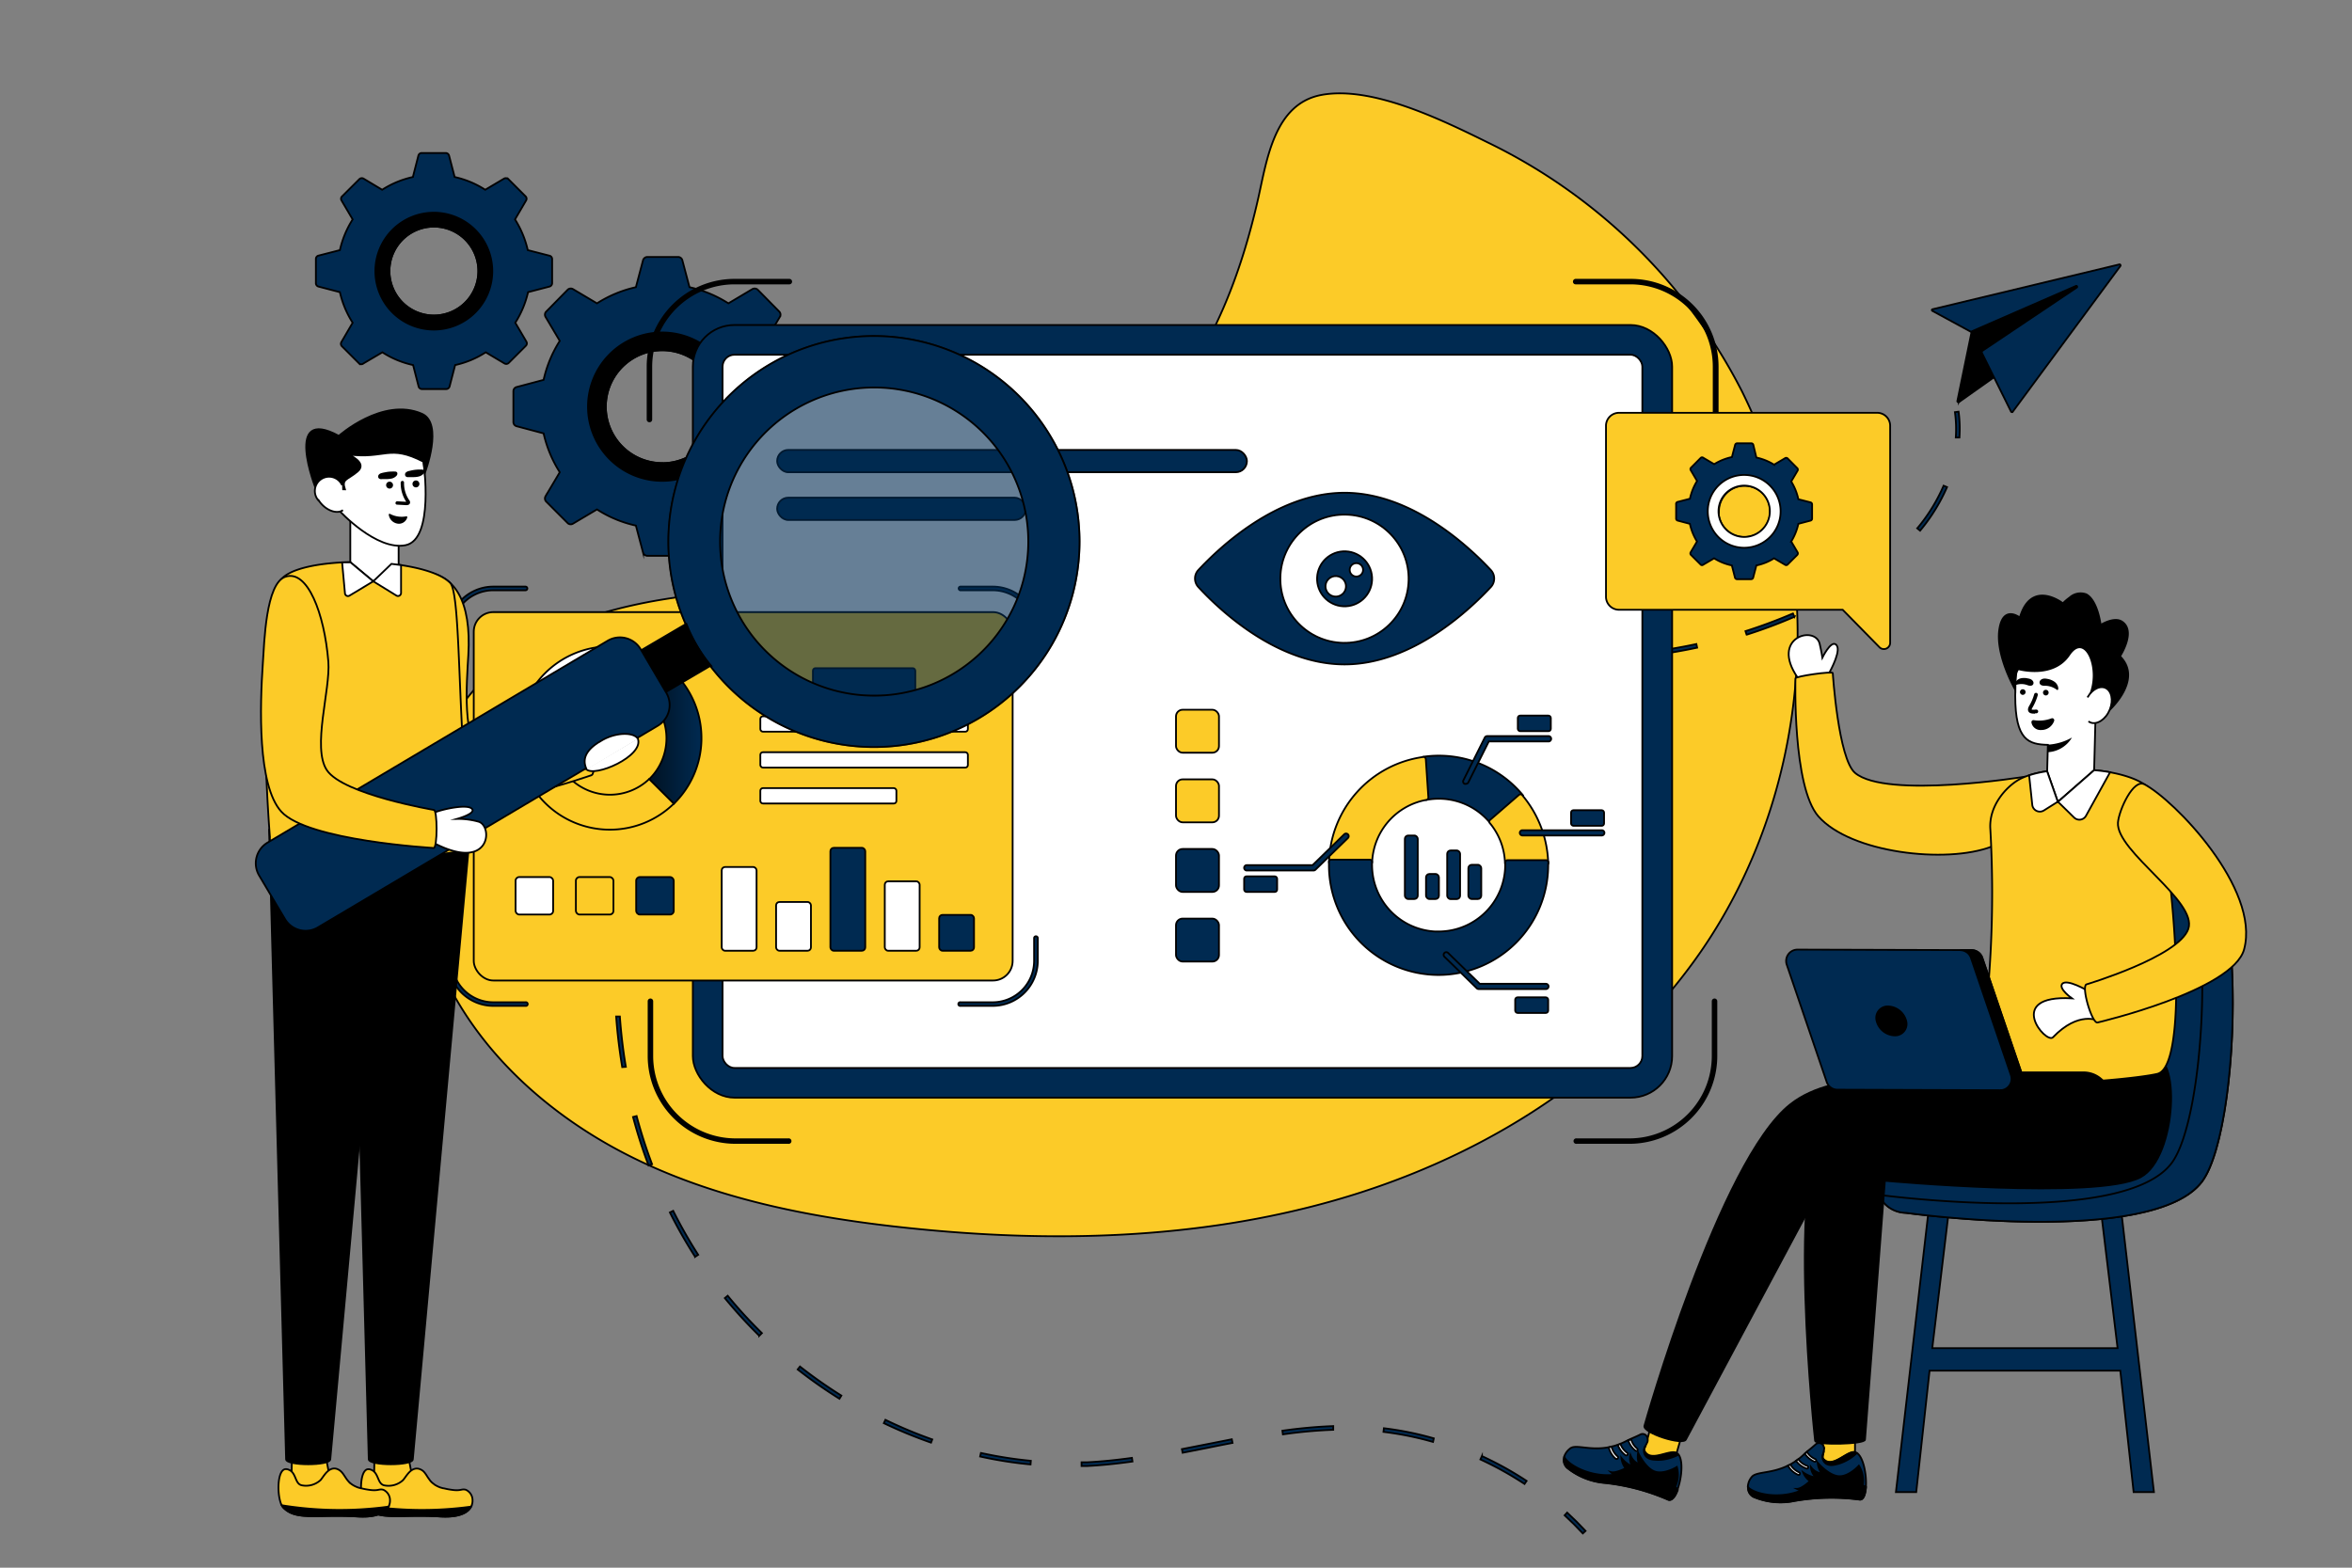 <svg xmlns="http://www.w3.org/2000/svg" xmlns:xlink="http://www.w3.org/1999/xlink" id="Layer_1" data-name="Layer 1" viewBox="0 0 330 220"><rect x="0" y="0" width="330" height="220" fill="#808080" stroke="none"/><title>Pay Per Click Services</title><desc>Over 40 years of experience in the advertising industry. A sovereign, Chennai-based media advertising firm, welcomes you to the captivating world of advertising, branding, and innovative designs across both traditional and digital landscapes. Since January 1982, we have been delivering creative campaigns, organizing various branding events, and leveraging our dedicated teams to achieve success."</desc><defs><style>.cls-1,.cls-10,.cls-11,.cls-12,.cls-13,.cls-14,.cls-15,.cls-16,.cls-17,.cls-18,.cls-19,.cls-2,.cls-20,.cls-21,.cls-22,.cls-23,.cls-24,.cls-25,.cls-26,.cls-27,.cls-28,.cls-29,.cls-3,.cls-30,.cls-31,.cls-32,.cls-33,.cls-34,.cls-35,.cls-36,.cls-37,.cls-38,.cls-39,.cls-4,.cls-40,.cls-41,.cls-42,.cls-43,.cls-44,.cls-45,.cls-46,.cls-47,.cls-48,.cls-49,.cls-5,.cls-50,.cls-51,.cls-52,.cls-53,.cls-54,.cls-55,.cls-56,.cls-57,.cls-58,.cls-59,.cls-6,.cls-60,.cls-61,.cls-62,.cls-63,.cls-64,.cls-65,.cls-66,.cls-67,.cls-7,.cls-8,.cls-9{stroke:#000;stroke-miterlimit:10;stroke-width:0.25px;}.cls-1{fill:url(#linear-gradient);}.cls-2{fill:#002a51;}.cls-3{fill:url(#linear-gradient-2);}.cls-4{fill:url(#linear-gradient-3);}.cls-5{fill:url(#linear-gradient-4);}.cls-6{fill:url(#linear-gradient-5);}.cls-7{fill:url(#linear-gradient-6);}.cls-9{fill:url(#linear-gradient-7);}.cls-10{fill:#fff;}.cls-11{fill:url(#linear-gradient-8);}.cls-12{fill:url(#linear-gradient-9);}.cls-13{fill:url(#linear-gradient-10);}.cls-14{fill:url(#linear-gradient-11);}.cls-15{fill:url(#linear-gradient-12);}.cls-16{fill:url(#linear-gradient-13);}.cls-17{fill:url(#linear-gradient-14);}.cls-18{fill:url(#linear-gradient-15);}.cls-19{fill:url(#linear-gradient-16);}.cls-20{fill:url(#linear-gradient-17);}.cls-21{fill:url(#linear-gradient-18);}.cls-22{fill:url(#linear-gradient-19);}.cls-23{fill:url(#linear-gradient-20);}.cls-24{fill:url(#linear-gradient-21);}.cls-25{fill:url(#linear-gradient-22);}.cls-26{fill:url(#linear-gradient-23);}.cls-27{fill:url(#linear-gradient-24);}.cls-28{fill:url(#linear-gradient-25);}.cls-29{fill:url(#linear-gradient-26);}.cls-30{fill:url(#linear-gradient-27);}.cls-31{fill:url(#linear-gradient-28);}.cls-32{fill:url(#linear-gradient-29);}.cls-33{fill:url(#linear-gradient-30);}.cls-34{fill:url(#linear-gradient-31);}.cls-35{fill:url(#linear-gradient-32);}.cls-36{fill:url(#linear-gradient-33);}.cls-37{fill:#fccb28;}.cls-38{fill:url(#linear-gradient-34);}.cls-39{fill:url(#linear-gradient-35);}.cls-40{fill:url(#linear-gradient-36);}.cls-41{fill:url(#linear-gradient-37);}.cls-42{fill:url(#linear-gradient-38);}.cls-43{fill:url(#linear-gradient-39);}.cls-44{fill:url(#linear-gradient-40);}.cls-45{fill:url(#linear-gradient-41);}.cls-46{fill:url(#linear-gradient-42);}.cls-47{fill:url(#linear-gradient-43);}.cls-48{fill:url(#linear-gradient-44);}.cls-49{fill:url(#linear-gradient-45);}.cls-50{fill:url(#linear-gradient-46);}.cls-51{fill:url(#linear-gradient-47);}.cls-52{fill:url(#linear-gradient-48);}.cls-53{fill:url(#linear-gradient-49);}.cls-54{opacity:0.6;fill:url(#linear-gradient-50);}.cls-55{fill:url(#linear-gradient-51);}.cls-56{fill:url(#linear-gradient-52);}.cls-57{fill:url(#linear-gradient-53);}.cls-58{fill:url(#linear-gradient-54);}.cls-59{fill:url(#linear-gradient-55);}.cls-60{fill:url(#linear-gradient-56);}.cls-61{fill:url(#linear-gradient-57);}.cls-62{fill:url(#linear-gradient-58);}.cls-63{fill:url(#linear-gradient-59);}.cls-64{fill:url(#linear-gradient-60);}.cls-65{fill:url(#linear-gradient-61);}.cls-66{fill:url(#linear-gradient-62);}.cls-67{fill:url(#linear-gradient-63);}</style><linearGradient id="linear-gradient" x1="58.4" y1="93.27" x2="252.22" y2="93.27" gradientUnits="userSpaceOnUse"><stop offset="0" stop-color="#fccb28"></stop><stop offset="1" stop-color="#fccb28"></stop></linearGradient><linearGradient id="linear-gradient-2" x1="82.51" y1="57.06" x2="103.32" y2="57.06" gradientUnits="userSpaceOnUse"><stop offset="0"></stop><stop offset="1"></stop></linearGradient><linearGradient id="linear-gradient-3" x1="52.68" y1="38.04" x2="69.07" y2="38.04" xlink:href="#linear-gradient-2"></linearGradient><linearGradient id="linear-gradient-4" x1="-4636.36" y1="-851.31" x2="-4630.21" y2="-851.31" gradientTransform="matrix(0.95, -0.32, 0.32, 0.95, 4935.37, -647.53)" xlink:href="#linear-gradient-2"></linearGradient><linearGradient id="linear-gradient-5" x1="-4635.6" y1="-853.18" x2="-4608.5" y2="-853.18" gradientTransform="matrix(0.95, -0.32, 0.32, 0.95, 4935.37, -647.53)" gradientUnits="userSpaceOnUse"><stop offset="0" stop-color="#002a51"></stop><stop offset="1" stop-color="#002a51"></stop></linearGradient><linearGradient id="linear-gradient-6" x1="274.63" y1="48.27" x2="291.43" y2="48.27" xlink:href="#linear-gradient-2"></linearGradient><linearGradient id="linear-gradient-7" x1="165.56" y1="131.49" x2="166.43" y2="52.93" gradientTransform="matrix(1, 0, 0, 1, 0, 0)" xlink:href="#linear-gradient-5"></linearGradient><linearGradient id="linear-gradient-8" x1="104.19" y1="72.24" x2="104.39" y2="168.39" xlink:href="#linear-gradient"></linearGradient><linearGradient id="linear-gradient-9" x1="114.06" y1="95.71" x2="128.42" y2="95.71" gradientTransform="matrix(1, 0, 0, 1, 0, 0)" xlink:href="#linear-gradient-5"></linearGradient><linearGradient id="linear-gradient-10" x1="85.56" y1="101.74" x2="98.42" y2="101.74" gradientUnits="userSpaceOnUse"><stop offset="0"></stop><stop offset="1" stop-color="#002a51"></stop></linearGradient><linearGradient id="linear-gradient-11" x1="72.7" y1="110.12" x2="94.54" y2="110.12" xlink:href="#linear-gradient"></linearGradient><linearGradient id="linear-gradient-12" x1="116.51" y1="126.2" x2="121.41" y2="126.2" gradientTransform="matrix(1, 0, 0, 1, 0, 0)" xlink:href="#linear-gradient-5"></linearGradient><linearGradient id="linear-gradient-13" x1="131.77" y1="130.9" x2="136.67" y2="130.9" gradientTransform="matrix(1, 0, 0, 1, 0, 0)" xlink:href="#linear-gradient-5"></linearGradient><linearGradient id="linear-gradient-14" x1="80.8" y1="125.71" x2="86.07" y2="125.71" xlink:href="#linear-gradient"></linearGradient><linearGradient id="linear-gradient-15" x1="89.26" y1="125.71" x2="94.53" y2="125.71" gradientTransform="matrix(1, 0, 0, 1, 0, 0)" xlink:href="#linear-gradient-5"></linearGradient><linearGradient id="linear-gradient-16" x1="760.96" y1="74.49" x2="800.83" y2="74.49" gradientTransform="matrix(-1, 0, 0, 1, 1026.16, 0)" xlink:href="#linear-gradient"></linearGradient><linearGradient id="linear-gradient-17" x1="1605.29" y1="71.75" x2="1624.39" y2="71.75" gradientTransform="matrix(-1, 0, 0, 1, 1859.56, 0)" xlink:href="#linear-gradient-5"></linearGradient><linearGradient id="linear-gradient-18" x1="167.66" y1="81.22" x2="209.64" y2="81.22" gradientTransform="matrix(1, 0, 0, 1, 0, 0)" xlink:href="#linear-gradient-5"></linearGradient><linearGradient id="linear-gradient-19" x1="184.79" y1="81.22" x2="192.51" y2="81.22" gradientTransform="translate(261.24 -110.92) rotate(87.4)" xlink:href="#linear-gradient-5"></linearGradient><linearGradient id="linear-gradient-20" x1="199.4" y1="110.83" x2="213.7" y2="110.83" gradientTransform="matrix(1, 0, 0, 1, 0, 0)" xlink:href="#linear-gradient-5"></linearGradient><linearGradient id="linear-gradient-21" x1="186.47" y1="113.75" x2="200.41" y2="113.75" xlink:href="#linear-gradient"></linearGradient><linearGradient id="linear-gradient-22" x1="208.98" y1="116.44" x2="217.22" y2="116.44" xlink:href="#linear-gradient"></linearGradient><linearGradient id="linear-gradient-23" x1="186.46" y1="128.72" x2="217.22" y2="128.72" gradientTransform="matrix(1, 0, 0, 1, 0, 0)" xlink:href="#linear-gradient-5"></linearGradient><linearGradient id="linear-gradient-24" x1="197.11" y1="121.71" x2="198.92" y2="121.71" gradientTransform="matrix(1, 0, 0, 1, 0, 0)" xlink:href="#linear-gradient-5"></linearGradient><linearGradient id="linear-gradient-25" x1="200.08" y1="124.41" x2="201.89" y2="124.41" gradientTransform="matrix(1, 0, 0, 1, 0, 0)" xlink:href="#linear-gradient-5"></linearGradient><linearGradient id="linear-gradient-26" x1="203.05" y1="122.75" x2="204.86" y2="122.75" gradientTransform="matrix(1, 0, 0, 1, 0, 0)" xlink:href="#linear-gradient-5"></linearGradient><linearGradient id="linear-gradient-27" x1="206.02" y1="123.76" x2="207.83" y2="123.76" gradientTransform="matrix(1, 0, 0, 1, 0, 0)" xlink:href="#linear-gradient-5"></linearGradient><linearGradient id="linear-gradient-28" x1="165" y1="102.61" x2="171.03" y2="102.61" xlink:href="#linear-gradient"></linearGradient><linearGradient id="linear-gradient-29" x1="165" y1="112.38" x2="171.03" y2="112.38" xlink:href="#linear-gradient"></linearGradient><linearGradient id="linear-gradient-30" x1="165" y1="122.16" x2="171.03" y2="122.16" gradientTransform="matrix(1, 0, 0, 1, 0, 0)" xlink:href="#linear-gradient-5"></linearGradient><linearGradient id="linear-gradient-31" x1="165" y1="131.93" x2="171.03" y2="131.93" gradientTransform="matrix(1, 0, 0, 1, 0, 0)" xlink:href="#linear-gradient-5"></linearGradient><linearGradient id="linear-gradient-32" x1="109.04" y1="64.7" x2="174.95" y2="64.7" gradientTransform="matrix(1, 0, 0, 1, 0, 0)" xlink:href="#linear-gradient-5"></linearGradient><linearGradient id="linear-gradient-33" x1="109.04" y1="71.4" x2="174.95" y2="71.4" gradientTransform="matrix(1, 0, 0, 1, 0, 0)" xlink:href="#linear-gradient-5"></linearGradient><linearGradient id="linear-gradient-34" x1="8042.52" y1="2450.78" x2="8059.08" y2="2450.78" gradientTransform="matrix(-0.96, -0.28, -0.28, 0.96, 8642.59, 81.78)" xlink:href="#linear-gradient-5"></linearGradient><linearGradient id="linear-gradient-35" x1="8036.52" y1="174.67" x2="7991.1" y2="177.56" gradientTransform="matrix(-1, 0, 0, 1, 8268.4, 0)" xlink:href="#linear-gradient-2"></linearGradient><linearGradient id="linear-gradient-36" x1="7984.06" y1="214.4" x2="7985.44" y2="185.21" gradientTransform="matrix(-1, 0, 0, 1, 8268.4, 0)" xlink:href="#linear-gradient-5"></linearGradient><linearGradient id="linear-gradient-37" x1="7955.14" y1="143.8" x2="8005.1" y2="143.8" gradientTransform="matrix(-1, 0, 0, 1, 8268.4, 0)" xlink:href="#linear-gradient-5"></linearGradient><linearGradient id="linear-gradient-38" x1="8006.58" y1="206.68" x2="8023.14" y2="206.68" gradientTransform="matrix(-1, 0, 0, 1, 8268.4, 0)" xlink:href="#linear-gradient-5"></linearGradient><linearGradient id="linear-gradient-39" x1="7988.99" y1="178.15" x2="7990.41" y2="145.45" gradientTransform="matrix(-1, 0, 0, 1, 8268.4, 0)" xlink:href="#linear-gradient-2"></linearGradient><linearGradient id="linear-gradient-40" x1="7825.02" y1="5364.62" x2="7871.95" y2="5380.05" gradientTransform="matrix(-0.38, -0.93, -0.93, 0.38, 8211.69, 5329.41)" xlink:href="#linear-gradient"></linearGradient><linearGradient id="linear-gradient-41" x1="8064.18" y1="318.86" x2="8065.81" y2="351.89" gradientTransform="matrix(-1, -0.03, -0.03, 1, 8361.62, 18.09)" xlink:href="#linear-gradient"></linearGradient><linearGradient id="linear-gradient-42" x1="8432.44" y1="1278.06" x2="8429.52" y2="1303.6" gradientTransform="matrix(-0.99, -0.15, -0.15, 0.99, 8832.91, 140.09)" xlink:href="#linear-gradient"></linearGradient><linearGradient id="linear-gradient-43" x1="7969.8" y1="91.41" x2="7987.95" y2="91.41" gradientTransform="matrix(-1, 0, 0, 1, 8268.4, 0)" xlink:href="#linear-gradient-2"></linearGradient><linearGradient id="linear-gradient-44" x1="8431.08" y1="1228.97" x2="8433.57" y2="1228.97" gradientTransform="matrix(-0.99, -0.15, -0.15, 0.99, 8808.96, 122.49)" xlink:href="#linear-gradient-2"></linearGradient><linearGradient id="linear-gradient-45" x1="-7482.24" y1="1663.69" x2="-7479.95" y2="1663.69" gradientTransform="matrix(0.98, 0.2, -0.2, 0.98, 7946.93, -30.3)" xlink:href="#linear-gradient-2"></linearGradient><linearGradient id="linear-gradient-46" x1="8068.76" y1="286.16" x2="8071.71" y2="286.16" gradientTransform="matrix(-1, -0.03, -0.03, 1, 8361.62, 18.09)" xlink:href="#linear-gradient-2"></linearGradient><linearGradient id="linear-gradient-47" x1="-7417.04" y1="144.54" x2="-7389.22" y2="144.54" gradientTransform="matrix(1, 0, 0.34, 1, 7621.3, 20.65)" xlink:href="#linear-gradient-5"></linearGradient><linearGradient id="linear-gradient-48" x1="-6323.72" y1="144.35" x2="-6302.87" y2="144.35" gradientTransform="translate(6599.15 17.78) rotate(0.17)" xlink:href="#linear-gradient-2"></linearGradient><linearGradient id="linear-gradient-49" x1="-7027.09" y1="178.92" x2="-7022.94" y2="178.92" gradientTransform="matrix(1, 0, 0.21, 0.99, 7252.12, -12.74)" xlink:href="#linear-gradient-2"></linearGradient><linearGradient id="linear-gradient-50" x1="120.84" y1="47.21" x2="124.39" y2="104.8" gradientTransform="matrix(1, 0, 0, 1, 0, 0)" xlink:href="#linear-gradient-5"></linearGradient><linearGradient id="linear-gradient-51" x1="2697.77" y1="197.42" x2="2687" y2="224.75" gradientTransform="translate(-2631.17 107.23) rotate(-4.67)" xlink:href="#linear-gradient"></linearGradient><linearGradient id="linear-gradient-52" x1="-1436.3" y1="209.47" x2="-1420.65" y2="209.47" gradientTransform="matrix(-1, 0, 0, 1, -1369.99, 0)" xlink:href="#linear-gradient"></linearGradient><linearGradient id="linear-gradient-53" x1="-1231.01" y1="160.97" x2="-1211.33" y2="160.97" gradientTransform="matrix(-1, 0, 0.06, 1, -1172.48, 0)" xlink:href="#linear-gradient-2"></linearGradient><linearGradient id="linear-gradient-54" x1="-1424.71" y1="209.47" x2="-1409.07" y2="209.47" gradientTransform="matrix(-1, 0, 0, 1, -1369.99, 0)" xlink:href="#linear-gradient"></linearGradient><linearGradient id="linear-gradient-55" x1="58.23" y1="127.75" x2="22.98" y2="199.49" xlink:href="#linear-gradient-2"></linearGradient><linearGradient id="linear-gradient-56" x1="-1421.71" y1="90.67" x2="-1421.91" y2="126.75" gradientTransform="matrix(-1, 0, 0, 1, -1369.99, 0)" xlink:href="#linear-gradient"></linearGradient><linearGradient id="linear-gradient-57" x1="-949.51" y1="63.07" x2="-931.81" y2="63.07" gradientTransform="translate(992.48)" xlink:href="#linear-gradient-2"></linearGradient><linearGradient id="linear-gradient-58" x1="984.57" y1="66.7" x2="987.03" y2="66.7" gradientTransform="matrix(-1, 0, 0, 1, 1040.2, 0)" xlink:href="#linear-gradient-2"></linearGradient><linearGradient id="linear-gradient-59" x1="980.8" y1="66.42" x2="983.25" y2="66.42" gradientTransform="matrix(-1, 0, 0, 1, 1040.2, 0)" xlink:href="#linear-gradient-2"></linearGradient><linearGradient id="linear-gradient-60" x1="120.95" y1="48.96" x2="122.92" y2="80.92" gradientTransform="matrix(1, 0, 0, 1, 0, 0)" xlink:href="#linear-gradient-5"></linearGradient><linearGradient id="linear-gradient-61" x1="90.62" y1="94.95" x2="98.96" y2="89.75" xlink:href="#linear-gradient-2"></linearGradient><linearGradient id="linear-gradient-62" x1="67.8" y1="119.05" x2="60.62" y2="96.62" gradientTransform="matrix(1, 0, 0, 1, 0, 0)" xlink:href="#linear-gradient-5"></linearGradient><linearGradient id="linear-gradient-63" x1="2388.89" y1="86.41" x2="2377.16" y2="116.17" gradientTransform="translate(-2333.52)" xlink:href="#linear-gradient"></linearGradient></defs><path class="cls-1" d="M163.45,57.08a65.51,65.51,0,0,1-36.21,23c-10.08,2.35-20.54,2.26-30.8,3.55S75.62,87.86,68.19,95.05c-9.8,9.48-12.12,25.12-7.51,38S75.89,155.88,88,162.06s25.79,8.83,39.34,10.26c20.05,2.12,40.59,1.66,60-3.89S224.92,152,237,135.82C254.12,113,257.09,80.43,244.4,54.9A78.51,78.51,0,0,0,208.76,20c-6.24-3.07-16.18-8-23.33-6.68-6.6,1.22-7.66,9-8.89,14.49C174.13,38.47,170.31,48.39,163.45,57.08Z"></path><path class="cls-2" d="M113.45,54.31l-3.76-1a17.54,17.54,0,0,0-2.27-5.47l2-3.37a.61.61,0,0,0-.09-.75l-3-3.05a.65.65,0,0,0-.77-.1l-3.36,2a17.11,17.11,0,0,0-5.46-2.27l-1-3.77a.62.62,0,0,0-.6-.47h-4.3a.64.64,0,0,0-.62.47l-1,3.77a17.11,17.11,0,0,0-5.46,2.27l-3.37-2a.62.62,0,0,0-.75.1l-3,3.05a.62.62,0,0,0-.1.75l2,3.37a17.07,17.07,0,0,0-2.27,5.47l-3.77,1a.61.61,0,0,0-.47.6v4.31a.61.61,0,0,0,.47.6l3.77,1a17.16,17.16,0,0,0,2.27,5.45l-2,3.37a.64.64,0,0,0,.1.76l3,3a.61.61,0,0,0,.75.09l3.37-2a16.67,16.67,0,0,0,5.46,2.27l1,3.77a.64.64,0,0,0,.62.47h4.3a.62.62,0,0,0,.6-.47l1-3.77a16.67,16.67,0,0,0,5.46-2.27l3.36,2a.63.63,0,0,0,.77-.09l3-3a.62.62,0,0,0,.09-.76l-2-3.37a17.63,17.63,0,0,0,2.27-5.45l3.76-1a.62.62,0,0,0,.48-.6V54.91A.62.62,0,0,0,113.45,54.31ZM92.92,65a7.92,7.92,0,1,1,7.92-7.91A7.92,7.92,0,0,1,92.92,65Z"></path><path class="cls-3" d="M92.92,46.66a10.41,10.41,0,1,0,10.4,10.4A10.41,10.41,0,0,0,92.92,46.66Zm0,18.32a7.92,7.92,0,1,1,7.92-7.91A7.92,7.92,0,0,1,92.92,65Z"></path><path class="cls-2" d="M77.05,35.87l-3-.77a13.8,13.8,0,0,0-1.79-4.31l1.55-2.65a.47.47,0,0,0-.07-.59l-2.4-2.4a.53.53,0,0,0-.61-.09l-2.65,1.57a13.23,13.23,0,0,0-4.29-1.79l-.78-3a.5.5,0,0,0-.48-.37H59.18a.49.49,0,0,0-.48.37l-.77,3a13.25,13.25,0,0,0-4.31,1.79L51,25.06a.5.5,0,0,0-.59.09L48,27.55a.47.47,0,0,0-.08.59l1.56,2.65a13.57,13.57,0,0,0-1.79,4.31l-3,.77a.48.48,0,0,0-.37.48v3.39a.5.5,0,0,0,.37.48l3,.78a13.55,13.55,0,0,0,1.79,4.29L47.9,48a.49.49,0,0,0,.08.6l2.4,2.4A.47.47,0,0,0,51,51l2.65-1.56a13,13,0,0,0,4.31,1.79l.77,3a.49.49,0,0,0,.48.37h3.39a.5.5,0,0,0,.48-.37l.78-3a13,13,0,0,0,4.29-1.79L70.77,51a.5.5,0,0,0,.61-.07l2.4-2.4a.48.48,0,0,0,.07-.6L72.3,45.29A13.79,13.79,0,0,0,74.09,41l3-.78a.51.51,0,0,0,.38-.48V36.35A.49.49,0,0,0,77.05,35.87ZM60.88,44.28a6.24,6.24,0,1,1,6.24-6.23A6.24,6.24,0,0,1,60.88,44.28Z"></path><path class="cls-4" d="M60.88,29.85A8.2,8.2,0,1,0,69.07,38,8.2,8.2,0,0,0,60.88,29.85Zm0,14.43a6.24,6.24,0,1,1,6.24-6.23A6.24,6.24,0,0,1,60.88,44.28Z"></path><path class="cls-2" d="M274.92,61.4l-.51,0a17.58,17.58,0,0,0-.12-3.56l.51-.07A17.84,17.84,0,0,1,274.92,61.4Z"></path><path class="cls-2" d="M213.9,208.25a47.22,47.22,0,0,0-6.19-3.44l.21-.47a47.26,47.26,0,0,1,6.27,3.48Zm-62.15-2.52v-.52l.76,0c2-.1,4-.3,6.31-.62l.07.51c-2.29.32-4.37.53-6.35.63Zm-7.16-.22a57.36,57.36,0,0,1-7.07-1.11l.11-.5a58.32,58.32,0,0,0,7,1.1Zm21.34-1.64-.1-.51,3.51-.69,3.49-.69.1.51c-1.16.22-2.33.45-3.49.69Zm-35.3-1.42a64.44,64.44,0,0,1-6.62-2.73l.22-.47A62.21,62.21,0,0,0,130.8,202Zm70.43-.1a45.07,45.07,0,0,0-6.95-1.41l.06-.51a44.91,44.91,0,0,1,7,1.42ZM180,201.29l-.07-.51a69.85,69.85,0,0,1,7.13-.65l0,.52A66.09,66.09,0,0,0,180,201.29Zm-62.22-5a66.22,66.22,0,0,1-5.86-4.11l.32-.41a66.63,66.63,0,0,0,5.81,4.08Zm-11.25-8.84a66.84,66.84,0,0,1-4.83-5.28l.4-.33a64.07,64.07,0,0,0,4.8,5.24Zm-9-11.08a66.56,66.56,0,0,1-3.54-6.22l.46-.23a67.77,67.77,0,0,0,3.51,6.17ZM91,163.56a71.05,71.05,0,0,1-2.18-6.81l.5-.13a71,71,0,0,0,2.17,6.76Zm-3.7-13.81c-.39-2.33-.68-4.72-.85-7.1l.52,0c.17,2.36.45,4.74.84,7.06Zm-.53-14.25H86.3c0-2.38.2-4.78.46-7.14l.51.06C87,130.75,86.86,133.14,86.81,135.5Zm1.56-14.12-.51-.1c.34-1.68.75-3.36,1.2-5,.17-.65.36-1.3.55-1.94l.5.15c-.19.64-.38,1.28-.56,1.93C89.11,118.05,88.71,119.72,88.37,121.38Zm4.09-13.6-.48-.2c.87-2.19,1.86-4.38,2.93-6.52l.46.23C94.31,103.41,93.33,105.6,92.46,107.78Zm6.35-12.72-.45-.27c1.23-2,2.55-4,4-6l.42.3C101.34,91.05,100,93.05,98.81,95.06Zm123.1-2.47c-1.69,0-3.4-.06-5.09-.16l0-.52c2.36.15,4.75.2,7.11.13l0,.52Q222.95,92.59,221.91,92.59Zm9.2-.54-.06-.51c2.36-.28,4.72-.67,7-1.16l.11.51C235.86,91.38,233.49,91.77,231.11,92.05Zm-21.41-.39c-2.35-.36-4.71-.83-7-1.39l.13-.5c2.29.56,4.64,1,7,1.38Zm35.4-2.6-.16-.49c2.27-.72,4.51-1.56,6.66-2.48l.21.47A69.93,69.93,0,0,1,245.1,89.06Zm-49.29-.8c-2.25-.77-4.49-1.65-6.66-2.62l.22-.47c2.14,1,4.37,1.83,6.61,2.6ZM107.09,83.5l-.4-.33c1.52-1.81,3.14-3.6,4.8-5.31l.37.36C110.21,79.92,108.6,81.7,107.09,83.5Zm151.14-.11-.26-.45a46.48,46.48,0,0,0,5.93-3.89l.32.41A47.78,47.78,0,0,1,258.23,83.39Zm-75.47-1c-2.08-1.17-4.12-2.46-6-3.81l.3-.43A70,70,0,0,0,183,82Zm86.64-7.92-.4-.33c.11-.12.21-.25.31-.37a24.54,24.54,0,0,0,3.39-5.61l.48.2a25.18,25.18,0,0,1-3.47,5.73Zm-98.34-.29c-.82-.71-1.63-1.45-2.42-2.19-1-.92-1.93-1.88-2.78-2.73l.37-.36c.85.84,1.81,1.8,2.77,2.71.78.74,1.59,1.47,2.4,2.18Zm-54-.89-.35-.39c1.77-1.57,3.63-3.11,5.51-4.56l.32.41C120.61,70.22,118.77,71.74,117,73.31Zm11.28-8.65-.28-.44a52.37,52.37,0,0,1,6.27-3.47l.22.47A51.42,51.42,0,0,0,128.29,64.66Zm32.41-.28a29.81,29.81,0,0,0-5.8-4l.23-.46A30.15,30.15,0,0,1,161,64Zm-19.52-5.47-.12-.51a23,23,0,0,1,7.17-.51l0,.52A21.92,21.92,0,0,0,141.18,58.91Z"></path><path class="cls-2" d="M222.08,215.19c-.81-.87-1.67-1.73-2.55-2.54l.35-.38c.89.82,1.76,1.69,2.58,2.57Z"></path><path class="cls-5" d="M279.89,52.71a.12.12,0,0,1,0,.15l-5,3.54,0,0a.14.14,0,0,1-.11,0,.12.12,0,0,1,0-.14l3.26-7.13a.12.12,0,0,1,.1-.07.12.12,0,0,1,.11.07Z"></path><path class="cls-6" d="M297.51,37.19a.11.11,0,0,1,0,.13L282.36,57.83l-.06,0h-.05a.11.11,0,0,1-.09-.07l-5.53-11.14-5.52-3a.14.14,0,0,1-.06-.12.12.12,0,0,1,.09-.1l26.24-6.3A.12.12,0,0,1,297.51,37.19Z"></path><path class="cls-7" d="M291.41,40.17a.12.12,0,0,1,0,.16L278.1,49.26l-3.25,7.1a.11.11,0,0,1-.07.06h-.07a.12.12,0,0,1-.08-.14l2-9.72a.18.18,0,0,1,.07-.08l14.59-6.36A.12.12,0,0,1,291.41,40.17Z"></path><path class="cls-8" d="M240.7,59.13a.26.26,0,0,1-.26-.25V51.46a11.69,11.69,0,0,0-11.67-11.68h-7.7a.25.25,0,0,1-.25-.26.26.26,0,0,1,.25-.26h7.7A12.21,12.21,0,0,1,241,51.46v7.42A.26.26,0,0,1,240.7,59.13Z"></path><path class="cls-8" d="M228.63,160.39h-7.42a.26.26,0,1,1,0-.51h7.42A11.69,11.69,0,0,0,240.3,148.2v-7.69a.26.26,0,0,1,.26-.26.26.26,0,0,1,.26.26v7.69A12.21,12.21,0,0,1,228.63,160.39Z"></path><path class="cls-8" d="M91.12,59.13a.26.26,0,0,1-.26-.25V51.46a12.21,12.21,0,0,1,12.2-12.2h7.69a.26.26,0,0,1,.26.26.26.26,0,0,1-.26.26h-7.69A11.69,11.69,0,0,0,91.38,51.46v7.42A.25.25,0,0,1,91.12,59.13Z"></path><path class="cls-8" d="M110.61,160.39h-7.42A12.21,12.21,0,0,1,91,148.2v-7.69a.26.26,0,0,1,.52,0v7.69a11.69,11.69,0,0,0,11.67,11.68h7.42a.26.26,0,1,1,0,.51Z"></path><rect class="cls-9" x="97.21" y="45.61" width="137.4" height="108.43" rx="5.84"></rect><rect class="cls-10" x="101.38" y="49.78" width="129.05" height="100.09" rx="1.67"></rect><path class="cls-2" d="M63.15,92.1a.26.26,0,0,1-.26-.26v-3.2a6.33,6.33,0,0,1,6.32-6.32h4.52a.26.26,0,0,1,.26.26.26.26,0,0,1-.26.26H69.21a5.8,5.8,0,0,0-5.8,5.8v3.2A.26.26,0,0,1,63.15,92.1Z"></path><path class="cls-2" d="M73.73,141.16H69.21a6.33,6.33,0,0,1-6.32-6.32v-3.19a.26.26,0,1,1,.52,0v3.19a5.81,5.81,0,0,0,5.8,5.81h4.52a.26.26,0,1,1,0,.51Z"></path><rect class="cls-11" x="66.47" y="85.9" width="75.61" height="51.7" rx="2.75"></rect><rect class="cls-12" x="114.06" y="93.77" width="14.36" height="3.86" rx="0.35"></rect><rect class="cls-10" x="106.68" y="100.52" width="29.12" height="2.16" rx="0.36"></rect><rect class="cls-10" x="106.68" y="105.56" width="29.12" height="2.16" rx="0.36"></rect><rect class="cls-10" x="106.68" y="110.6" width="19.09" height="2.16" rx="0.36"></rect><path class="cls-13" d="M98.42,103.57v.23a12.88,12.88,0,0,1-3.88,9l-3.46-3.45a8,8,0,0,0-5.52-13.74V90.71a12.85,12.85,0,0,1,12.86,12.86Z"></path><path class="cls-14" d="M94.54,112.78a12.83,12.83,0,0,1-9,3.65h0A12.86,12.86,0,0,1,72.7,103.8h4.88a8,8,0,0,0,13.5,5.53Z"></path><path class="cls-10" d="M85.56,90.71v4.88h0a8,8,0,0,0-8,8v.23H72.7c0-.08,0-.15,0-.23A12.87,12.87,0,0,1,85.56,90.71Z"></path><path class="cls-2" d="M139.29,141.16h-4.52a.26.26,0,1,1,0-.51h4.52a5.81,5.81,0,0,0,5.8-5.81v-3.19a.26.26,0,1,1,.52,0v3.19A6.33,6.33,0,0,1,139.29,141.16Z"></path><path class="cls-2" d="M145.35,92.1a.26.26,0,0,1-.26-.26v-3.2a5.8,5.8,0,0,0-5.8-5.8h-4.52a.26.26,0,0,1-.26-.26.26.26,0,0,1,.26-.26h4.52a6.33,6.33,0,0,1,6.32,6.32v3.2A.26.26,0,0,1,145.35,92.1Z"></path><rect class="cls-10" x="101.26" y="121.67" width="4.89" height="11.75" rx="0.47"></rect><rect class="cls-10" x="108.89" y="126.58" width="4.89" height="6.84" rx="0.47"></rect><rect class="cls-15" x="116.51" y="118.98" width="4.89" height="14.44" rx="0.47"></rect><rect class="cls-10" x="124.14" y="123.68" width="4.89" height="9.74" rx="0.47"></rect><rect class="cls-16" x="131.77" y="128.39" width="4.89" height="5.03" rx="0.47"></rect><rect class="cls-10" x="72.34" y="123.08" width="5.27" height="5.26" rx="0.51"></rect><rect class="cls-17" x="80.8" y="123.08" width="5.27" height="5.26" rx="0.51"></rect><rect class="cls-18" x="89.26" y="123.08" width="5.27" height="5.26" rx="0.51"></rect><path class="cls-19" d="M225.33,59.75v24a1.83,1.83,0,0,0,1.82,1.82h31.39l5.16,5.26a.88.88,0,0,0,1.5-.61V59.75a1.82,1.82,0,0,0-1.82-1.82H227.15A1.83,1.83,0,0,0,225.33,59.75Z"></path><path class="cls-20" d="M235.17,70.78v2a.29.29,0,0,0,.22.28l1.71.45a8,8,0,0,0,1,2.48l-.9,1.53a.31.31,0,0,0,.05.35l1.38,1.38a.27.27,0,0,0,.34,0l1.53-.9a7.59,7.59,0,0,0,2.49,1l.44,1.72a.3.3,0,0,0,.28.21h2a.29.29,0,0,0,.27-.21l.45-1.72a7.45,7.45,0,0,0,2.48-1l1.53.9a.29.29,0,0,0,.35,0l1.38-1.38a.31.31,0,0,0,.05-.35l-.9-1.53a8,8,0,0,0,1-2.48l1.71-.45a.29.29,0,0,0,.22-.28v-2a.29.29,0,0,0-.22-.28l-1.71-.44a7.94,7.94,0,0,0-1-2.49l.9-1.53a.29.29,0,0,0-.05-.34l-1.38-1.39a.29.29,0,0,0-.35,0l-1.53.9a7.66,7.66,0,0,0-2.48-1L246,62.42a.29.29,0,0,0-.27-.21h-2a.3.3,0,0,0-.28.21L243,64.14a7.81,7.81,0,0,0-2.49,1l-1.53-.9a.27.27,0,0,0-.34,0l-1.38,1.39a.29.29,0,0,0-.05.34l.9,1.53a7.94,7.94,0,0,0-1,2.49l-1.71.44A.29.29,0,0,0,235.17,70.78Zm6,1a3.6,3.6,0,1,1,3.6,3.59A3.6,3.6,0,0,1,241.12,71.76Z"></path><path class="cls-10" d="M239.61,71.76a5.11,5.11,0,1,0,5.11-5.11A5.1,5.1,0,0,0,239.61,71.76Zm1.51,0a3.6,3.6,0,1,1,3.6,3.59A3.6,3.6,0,0,1,241.12,71.76Z"></path><path class="cls-21" d="M209.18,80a1.76,1.76,0,0,1,0,2.38c-2.8,3-10.93,10.86-20.53,10.86s-17.72-7.82-20.52-10.86a1.76,1.76,0,0,1,0-2.38c2.8-3,10.93-10.85,20.52-10.85S206.38,77,209.18,80Z"></path><circle class="cls-10" cx="188.65" cy="81.22" r="9" transform="translate(103.52 268.14) rotate(-88.81)"></circle><circle class="cls-22" cx="188.65" cy="81.22" r="3.86" transform="translate(98.96 266) rotate(-87.4)"></circle><circle class="cls-10" cx="187.4" cy="82.28" r="1.44" transform="translate(92.04 263.37) rotate(-85.93)"></circle><circle class="cls-10" cx="190.31" cy="79.97" r="0.94"></circle><path class="cls-23" d="M213.59,112l-4.07,3.53a.35.35,0,0,1-.22.08h0a.35.35,0,0,1-.23-.12,9.31,9.31,0,0,0-8.91-3.24.33.33,0,0,1-.25-.06.31.31,0,0,1-.13-.24l-.36-5.4a.34.34,0,0,1,.28-.35,15.3,15.3,0,0,1,13.94,5.35A.31.31,0,0,1,213.59,112Z"></path><path class="cls-24" d="M200.41,111.91a.33.33,0,0,1-.27.34,9.28,9.28,0,0,0-7.62,8.75.32.32,0,0,1-.32.31l-5.4,0a.33.33,0,0,1-.24-.1.32.32,0,0,1-.09-.24,15.33,15.33,0,0,1,13.21-14.74.33.33,0,0,1,.25.07.35.35,0,0,1,.12.23Z"></path><path class="cls-25" d="M217.22,121.11a.37.37,0,0,1-.1.24.34.34,0,0,1-.23.1l-5.41,0a.32.32,0,0,1-.32-.31,9.23,9.23,0,0,0-2.11-5.61.33.33,0,0,1,0-.45l4.07-3.53a.37.37,0,0,1,.24-.08.3.3,0,0,1,.22.12A15.43,15.43,0,0,1,217.22,121.11Z"></path><path class="cls-26" d="M217.22,121.43a15.41,15.41,0,0,1-15.38,15.39h-.08a15.39,15.39,0,0,1-15.3-15.38c0-.17,0-.33,0-.49a.32.32,0,0,1,.33-.31l5.4,0a.33.33,0,0,1,.23.1.27.27,0,0,1,.09.24v.15a2.64,2.64,0,0,0,0,.28,9.34,9.34,0,0,0,8.87,9.31l.2,0h.27a9.35,9.35,0,0,0,9.34-9.34c0-.05,0-.1,0-.15s0-.13,0-.19a.34.34,0,0,1,.33-.33l5.4,0a.32.32,0,0,1,.33.32Z"></path><path class="cls-2" d="M205.65,110a.32.32,0,0,1-.16,0,.36.36,0,0,1-.17-.49l3-6a.38.38,0,0,1,.34-.21h8.66a.38.38,0,0,1,0,.75h-8.43L206,109.83A.39.39,0,0,1,205.65,110Z"></path><path class="cls-2" d="M224.74,117.25H213.62a.38.38,0,0,1-.38-.37.37.37,0,0,1,.38-.37h11.12a.37.37,0,0,1,.37.37A.38.38,0,0,1,224.74,117.25Z"></path><path class="cls-2" d="M216.9,138.8h-9.43a.4.4,0,0,1-.26-.1l-4.55-4.44a.37.37,0,1,1,.52-.53l4.44,4.33h9.28a.37.37,0,1,1,0,.74Z"></path><path class="cls-2" d="M184.31,122.16h-9.43a.38.38,0,0,1,0-.75h9.28l4.44-4.33a.37.37,0,0,1,.52.53l-4.55,4.44A.36.36,0,0,1,184.31,122.16Z"></path><rect class="cls-2" x="212.96" y="100.42" width="4.63" height="2.19" rx="0.33"></rect><rect class="cls-2" x="220.43" y="113.7" width="4.63" height="2.19" rx="0.33"></rect><rect class="cls-2" x="212.59" y="139.96" width="4.63" height="2.19" rx="0.33"></rect><rect class="cls-2" x="174.56" y="122.98" width="4.63" height="2.19" rx="0.33"></rect><rect class="cls-27" x="197.11" y="117.25" width="1.81" height="8.91" rx="0.47"></rect><rect class="cls-28" x="200.08" y="122.65" width="1.81" height="3.51" rx="0.47"></rect><rect class="cls-29" x="203.05" y="119.35" width="1.81" height="6.82" rx="0.47"></rect><rect class="cls-30" x="206.02" y="121.36" width="1.81" height="4.8" rx="0.47"></rect><rect class="cls-31" x="165" y="99.6" width="6.03" height="6.03" rx="0.93"></rect><rect class="cls-32" x="165" y="109.37" width="6.03" height="6.03" rx="0.93"></rect><rect class="cls-33" x="165" y="119.14" width="6.03" height="6.03" rx="0.93"></rect><rect class="cls-34" x="165" y="128.91" width="6.03" height="6.03" rx="0.93"></rect><rect class="cls-35" x="109.04" y="63.14" width="65.91" height="3.13" rx="1.56"></rect><rect class="cls-36" x="109.04" y="69.84" width="34.88" height="3.13" rx="1.56"></rect><path class="cls-10" d="M256.45,94.78l-4.17.42s0-.08-.07-.12c-3.88-5.66,2.48-7.39,3.1-4.73.24,1,.38,1.94.38,1.94s1.13-2.32,1.84-1.88c1,.59-.65,3.6-1,4.25Z"></path><path class="cls-37" d="M231.52,198.87a8.19,8.19,0,0,1-1.55,5.37l4.78,1.38,1.55-5.38Z"></path><path class="cls-38" d="M219.5,204.48h0a1.42,1.42,0,0,0,.43,1.55,9.74,9.74,0,0,0,5.33,2.09,30.36,30.36,0,0,1,8.81,2.35c.49.19,1-.44,1.32-1.39,0,0,0-.08,0-.12.55-1.54.77-3.78.19-4.73a.61.61,0,0,0-.12-.16.8.8,0,0,0-.17-.15c-1-.63-3.71,1.41-4.56-.34-.09-.18,0-.46.2-.78.07-.15.15-.3.22-.46a.92.92,0,0,0,0-.52.69.69,0,0,0-1-.51c-.33.17-.8.38-1.43.65l-.35.17-.24.12a8.36,8.36,0,0,1-.88.4l-.36.13a8,8,0,0,1-.89.25l-.37.08c-2.48.45-4.32-.36-5.17.06a2.28,2.28,0,0,0-1,1.28S219.5,204.47,219.5,204.48Z"></path><path class="cls-8" d="M234.67,209.28a4,4,0,0,0,.6-3.41s-1.82,1.13-3.14.62-2.29-2.61-2.29-2.61a3,3,0,0,0,.14,1.61,2.26,2.26,0,0,1-1.22-1.29,2.07,2.07,0,0,0,.29,1.61,4.19,4.19,0,0,1-1.55-1.2,2.9,2.9,0,0,0,.58,1.44s-1.39.73-2.06.54l1.55,1.41,6.36,2Z"></path><path class="cls-8" d="M219.92,206a9.74,9.74,0,0,0,5.33,2.09,30.13,30.13,0,0,1,8.81,2.35c.48.19,1-.44,1.32-1.39,0,0,0-.08,0-.12a11.77,11.77,0,0,0-8.64-2c-3.4.49-6.61-1.25-7.27-2.46h0A1.43,1.43,0,0,0,219.92,206Z"></path><path class="cls-10" d="M228.46,202.14a3,3,0,0,0,1,1.43.2.2,0,0,0,.26,0,.19.19,0,0,0,0-.27,2.53,2.53,0,0,1-.86-1.3Z"></path><path class="cls-10" d="M227,202.79a2.94,2.94,0,0,0,1.1,1.44.2.2,0,0,0,.15,0,.21.21,0,0,0,.11-.08.18.18,0,0,0-.05-.26,2.64,2.64,0,0,1-.95-1.26Z"></path><path class="cls-10" d="M225.72,203.12a3,3,0,0,0,1,1.61.18.18,0,0,0,.16,0,.14.14,0,0,0,.1-.07.18.18,0,0,0,0-.26,2.63,2.63,0,0,1-.88-1.39Z"></path><path class="cls-8" d="M230.69,203.34a1.17,1.17,0,0,0,.22,1,1.25,1.25,0,0,0,.59.39,2.46,2.46,0,0,0,.71.12,5.53,5.53,0,0,0,.91,0,6.14,6.14,0,0,0,1.58-.36,5,5,0,0,0,.75-.33l0,0a.8.8,0,0,0-.17-.15c-1-.63-3.71,1.41-4.56-.34-.09-.18,0-.46.2-.78A1,1,0,0,0,230.69,203.34Z"></path><path class="cls-39" d="M230.73,200.08c-.32,1,5.51,2.87,5.83,1.89l20.93-39.16,22,2.53,4.28-14.7c-14.27.8-26.11-.76-32.56,4.32C241.25,162.77,230.73,200.08,230.73,200.08Z"></path><polygon class="cls-40" points="266.01 209.39 268.86 209.39 270.73 192.35 297.49 192.35 299.36 209.39 302.21 209.39 297.5 168.86 294.65 168.86 297.11 189.19 271.11 189.19 273.56 168.86 270.71 168.86 266.01 209.39"></polygon><path class="cls-41" d="M303.39,116.59c-6.74,2.92,16.1,54.28-35.93,45.48-5.45,0-5.64,7.78,0,8.14,0,0,34.54,4.78,41.49-4.37C315,157.89,316,111.11,303.39,116.59Z"></path><path class="cls-2" d="M263.62,167.68a4.17,4.17,0,0,0,3.82,2.53S302,175,308.93,165.84c5.77-7.58,7-50.46-3.87-49.69,6.08,9.31,4.46,40.72-.39,47.1C298.18,171.79,267.61,168.19,263.62,167.68Z"></path><path class="cls-37" d="M255.27,200a8.24,8.24,0,0,1,0,5.59h5V200Z"></path><path class="cls-42" d="M245.27,208.72h0a1.41,1.41,0,0,0,.84,1.36,9.65,9.65,0,0,0,5.7.53,30.33,30.33,0,0,1,9.12-.18c.51.05.79-.69.87-1.7a.53.53,0,0,0,0-.13c.1-1.62-.31-3.84-1.12-4.59l-.16-.13-.21-.09c-1.1-.34-3.18,2.38-4.47.94-.15-.15-.1-.45,0-.81,0-.16.07-.33.09-.5a.91.91,0,0,0-.09-.51.69.69,0,0,0-1.09-.22c-.28.25-.67.59-1.2,1a3.45,3.45,0,0,0-.28.26l-.21.19a8,8,0,0,1-.73.62L252,205c-.26.18-.52.34-.78.49l-.34.17c-2.26,1.12-4.25.85-5,1.5a2.29,2.29,0,0,0-.65,1.51Z"></path><path class="cls-8" d="M261.18,209.13a3.94,3.94,0,0,0-.37-3.44s-1.43,1.59-2.85,1.47-2.92-1.88-2.92-1.88a2.87,2.87,0,0,0,.58,1.51,2.28,2.28,0,0,1-1.53-.9,2.1,2.1,0,0,0,.73,1.46,4.1,4.1,0,0,1-1.82-.72,2.82,2.82,0,0,0,.95,1.22s-1.13,1.09-1.83,1.09l1.88.93,6.67.18Z"></path><path class="cls-8" d="M246.11,210.1a9.65,9.65,0,0,0,5.7.53,30.33,30.33,0,0,1,9.12-.18c.51.05.79-.69.87-1.7a.53.53,0,0,0,0-.13,11.8,11.8,0,0,0-8.86.45c-3.13,1.41-6.7.63-7.67-.35h0A1.38,1.38,0,0,0,246.11,210.1Z"></path><path class="cls-10" d="M253.23,204a3.08,3.08,0,0,0,1.33,1.11.22.22,0,0,0,.16,0,.14.14,0,0,0,.08-.09.18.18,0,0,0-.1-.25,2.68,2.68,0,0,1-1.18-1Z"></path><path class="cls-10" d="M252,205a3,3,0,0,0,1.45,1.07.18.18,0,0,0,.16,0,.16.16,0,0,0,.08-.1.19.19,0,0,0-.12-.25,2.5,2.5,0,0,1-1.26-.94Z"></path><path class="cls-10" d="M250.87,205.69a3,3,0,0,0,1.41,1.27.17.17,0,0,0,.17,0,.14.14,0,0,0,.08-.09.19.19,0,0,0-.1-.25,2.61,2.61,0,0,1-1.22-1.09Z"></path><path class="cls-8" d="M255.71,204.53a1.19,1.19,0,0,0,.47.86,1.36,1.36,0,0,0,.68.21,2.54,2.54,0,0,0,.72-.09,5.31,5.31,0,0,0,.86-.26,6.43,6.43,0,0,0,1.43-.79,7.43,7.43,0,0,0,.62-.52l0,0-.21-.09c-1.1-.34-3.18,2.38-4.47.94-.15-.15-.1-.45,0-.81A1.09,1.09,0,0,0,255.71,204.53Z"></path><path class="cls-43" d="M254.67,202.18c0,.67,7.05.51,7-.16l2.79-36.32s29.85,2.73,35.88-.5c5.2-2.78,5.64-18.13,1.46-16.67-14.94,5.24-35.69-3.46-45.35,8.09C250.44,163.84,254.67,202.18,254.67,202.18Z"></path><path class="cls-44" d="M285.85,113.48,284.1,109s-19.46,3.16-23.83-.54c-2.35-2-3.12-14-3.12-14,0-.31-5.28.44-5.24.74,0,0-.43,15.16,3.21,19.35,4.49,5.15,17.92,6.71,24.31,4.26C281.15,118.22,285.85,113.48,285.85,113.48Z"></path><path class="cls-45" d="M302.68,150.7c5.29-1.25,1.45-37.42-.89-39.88-3.19-3.36-14.5-3.68-18.53-1.41-1.76,1-4.26,3.68-4,7a157.42,157.42,0,0,1-1.71,33.7C276.94,153.47,298.85,151.61,302.68,150.7Z"></path><path class="cls-10" d="M293,139.08l1.39,4.16s-2.74-1.43-6.35,2.33c-1,1-6.82-6,2.66-5.47,0,0-1.86-1.31-1.38-2C289.92,137.25,293,139.08,293,139.08Z"></path><path class="cls-46" d="M300.86,110.06c4.17,2.16,16.3,14.67,14,23.17-1.57,5.82-20.55,10.26-20.55,10.26-.79.23-2.35-5.12-1.56-5.35,0,0,12.91-3.86,14.28-7.77s-10.15-10.87-9.87-14.93C297.3,113.7,299.31,109.26,300.86,110.06Z"></path><path class="cls-10" d="M282.75,97.67c0,6.25,1.9,6.79,4.58,6.86l-.1,3.72,1.5,4.27,5.09-4.45.18-7c.35-.85,1.42-1.87,1.45-3.1.12-4.85-2.62-8.85-6.13-8.94S282.72,87.49,282.75,97.67Z"></path><path class="cls-47" d="M282.76,96.8c0-1.12-.07-2.27.43-2.9,0,0,4.85,1.39,7.13-2s4.57,2.08,2.81,5.83l2.76,2s4.86-4.33,1.56-7.63c0,0,2.3-3.52.28-4.86-1.11-.74-3,.46-3,.46s-.4-3.4-2-4.29a2.28,2.28,0,0,0-2.36.46,6,6,0,0,0-.93.8,6,6,0,0,0-1.42-.79c-1.44-.56-3.6-.69-4.62,2.79,0,0-2.39-1.89-2.89,1.74S282.76,96.8,282.76,96.8Z"></path><path d="M285.53,100.15c-.36,0-.76,0-.93-.32s.06-.69.13-.81a6.69,6.69,0,0,0,.68-1.6.27.27,0,0,1,.32-.18.26.26,0,0,1,.18.32,7.59,7.59,0,0,1-.73,1.72c-.14.23-.12.3-.12.3a1.64,1.64,0,0,0,.54,0h.11a.26.26,0,0,1,.26.26.26.26,0,0,1-.26.26h-.18Z"></path><path class="cls-8" d="M286.77,97.19a.28.28,0,0,0,.26.28.27.27,0,1,0-.26-.28Z"></path><path class="cls-8" d="M283.54,97.11a.28.28,0,0,0,.26.28.28.28,0,0,0,.28-.27.28.28,0,0,0-.27-.27A.27.27,0,0,0,283.54,97.11Z"></path><path d="M287.33,104.5a7.71,7.71,0,0,0,3.38-1,4.18,4.18,0,0,1-3.41,2.06Z"></path><path class="cls-10" d="M292.89,97.87c.72-1.26,1.95-1.79,2.75-1.19s.87,2.11.15,3.37-2,1.78-2.76,1.18"></path><path class="cls-10" d="M293.82,108.08a22.24,22.24,0,0,1,2.24.29l-3.38,6.11a1.06,1.06,0,0,1-1.68.24l-2.25-2.2Z"></path><path class="cls-10" d="M287.22,108.23a15.1,15.1,0,0,0-2.52.57l.44,4.14a1.07,1.07,0,0,0,1.64.79l1.94-1.22Z"></path><path class="cls-48" d="M286.85,96.11c-.67,0-.6-.4-.5-.53.25-.32.72-.22.87-.19a2.3,2.3,0,0,1,1,.41,1.19,1.19,0,0,1,.44.72s0,.21,0,.18A2.93,2.93,0,0,0,286.85,96.11Z"></path><path class="cls-49" d="M284.58,96.06c.59.17.64-.16.6-.3-.12-.35-.55-.41-.69-.43a2,2,0,0,0-1,0,1.06,1.06,0,0,0-.61.49s-.07.17,0,.16A2.56,2.56,0,0,1,284.58,96.06Z"></path><path class="cls-50" d="M285.36,101.19a.16.16,0,0,0-.21.19,1.16,1.16,0,0,0,1.24.94,1.77,1.77,0,0,0,1.7-1.19.16.16,0,0,0-.19-.21A5,5,0,0,1,285.36,101.19Z"></path><path class="cls-51" d="M278.13,134.42l5.61,16.47a1.6,1.6,0,0,1-1.51,2.11l-24.42-.08a1.59,1.59,0,0,1-1.51-1.08l-5.61-16.47a1.6,1.6,0,0,1,1.52-2.11l24.42.07A1.59,1.59,0,0,1,278.13,134.42Z"></path><path class="cls-52" d="M295.63,153l-15,0a1.6,1.6,0,0,0,1.52-2.11l-5.61-16.47a1.61,1.61,0,0,0-1.51-1.08h1.59a1.6,1.6,0,0,1,1.51,1.08l5.47,16.07,8.78,0a3.77,3.77,0,0,1,3.42,2.28A.19.19,0,0,1,295.63,153Z"></path><path class="cls-53" d="M267.45,143.3a1.6,1.6,0,0,1-1.63,2,2.69,2.69,0,0,1-2.52-2.06,1.6,1.6,0,0,1,1.63-2A2.71,2.71,0,0,1,267.45,143.3Z"></path><path class="cls-54" d="M137.21,100.87a28.83,28.83,0,1,1,10.26-39.5A28.8,28.8,0,0,1,137.21,100.87Z"></path><path class="cls-55" d="M83,108.78s-15.46,5.48-19.82,3S57.86,99.05,57.8,93c0-2.83-1.4-12.93,1.53-12.75,4.45.27,6.83,4.08,6.38,11.66-.23,3.94-.89,12,1.92,14,3,2.2,14.31-2.65,14.31-2.65C82.7,103,83.82,108.44,83,108.78Z"></path><path class="cls-10" d="M81.15,104.36c.76-.65,2.83-3.38,3.56-2.49.34.41-1,2.17-1,2.17s4.5-3.91,5.79-.36c.88,2.42-6.13,5.5-7.26,4.25C80.9,106.93,80.37,105.77,81.15,104.36Z"></path><polygon class="cls-37" points="52.54 204.28 52.44 209.77 58.23 209.25 57.06 203.22 52.54 204.28"></polygon><path class="cls-56" d="M50.92,210.77a2.07,2.07,0,0,0,.41.79c1.84,1.88,4.69.91,10.45,1.26,3.53.21,4.55-1.12,4.52-2.25a1.61,1.61,0,0,0-.93-1.5c-.61-.18-.68.2-2,0a9.74,9.74,0,0,1-1.1-.21l-.08,0-.39-.11a3.71,3.71,0,0,1-.63-.29,1,1,0,0,1-.17-.1l-.15-.12a2.35,2.35,0,0,1-.51-.48l-.26-.36c-.33-.49-.57-1-1.13-1.21a1.14,1.14,0,0,0-.94,0c-.68.28-1.12,1.15-1.47,1.53a3,3,0,0,1-2.56.74c-1.15-.18-.73-2-2.18-2.28h-.06C50.59,206.07,50.42,209.15,50.92,210.77Z"></path><path class="cls-8" d="M51.11,211.24a1.38,1.38,0,0,0,.22.32c1.84,1.88,4.69.91,10.45,1.25,2.65.16,3.88-.54,4.32-1.38A50.69,50.69,0,0,1,51.11,211.24Z"></path><path class="cls-57" d="M51.74,204.78l-2.38-88.34,16.56.81-8,87.53C57.94,205.72,51.74,205.72,51.74,204.78Z"></path><polygon class="cls-37" points="40.96 204.28 40.86 209.77 46.64 209.25 45.48 203.22 40.96 204.28"></polygon><path class="cls-58" d="M39.34,210.77a2.07,2.07,0,0,0,.41.79c1.84,1.88,4.69.91,10.44,1.26,3.53.21,4.55-1.12,4.53-2.25a1.61,1.61,0,0,0-.93-1.5c-.61-.18-.68.2-2,0a10.07,10.07,0,0,1-1.09-.21h-.06l-.39-.11a4.24,4.24,0,0,1-.64-.29l-.18-.11-.14-.1a2.87,2.87,0,0,1-.5-.48,3.69,3.69,0,0,1-.25-.34c-.35-.51-.59-1-1.17-1.25a1.14,1.14,0,0,0-.94,0c-.67.28-1.12,1.15-1.46,1.53a3,3,0,0,1-2.57.74c-1.15-.18-.72-2-2.17-2.28h-.07C39,206.07,38.84,209.15,39.34,210.77Z"></path><path class="cls-8" d="M39.53,211.24a1.38,1.38,0,0,0,.22.32c1.84,1.88,4.69.91,10.44,1.25,2.65.16,3.89-.54,4.33-1.38A50.69,50.69,0,0,1,39.53,211.24Z"></path><path class="cls-59" d="M54.34,117.25l-8,87.53c0,.94-6.2.94-6.2,0l-2.38-88.33Z"></path><path class="cls-60" d="M39.17,81.74c1.83-3.95,20.31-3.73,24,.07,1.71,1.76.88,24.86,3.3,36.16.16.62-.46,1.17-1.09,1.31-7.32,1.56-16.18,1-26.34-.3a1.36,1.36,0,0,1-1.17-1.5S35.6,89.43,39.17,81.74Z"></path><polygon class="cls-10" points="49.15 72.23 49.15 78.89 52.37 81.58 55.93 79.26 55.93 72.23 49.15 72.23"></polygon><path class="cls-10" d="M59.43,63.73c-4.28-2-8.16-2.22-11.5,0l-.26,8s5.16,5.59,9.23,4.78,2.53-11.6,2.53-11.6Z"></path><path class="cls-61" d="M48.85,63.77s2.8,1.15,1.31,2.4-2.25,1-1.77,2.5l-4.08-.1s-4.61-11.67,3.23-7.4c0,0,6.15-5.49,11.64-3.11,3.1,1.34.42,8.32.42,8.32l-.17-1.58C54.57,62.28,54.09,64.45,48.85,63.77Z"></path><path class="cls-10" d="M48.12,71.59c-.88.63-2.44,0-3.29-1.21A2,2,0,1,1,48,68.08"></path><path d="M57,70.89c.27,0,.44-.08.51-.25a.43.43,0,0,0-.08-.43,4.19,4.19,0,0,1-.74-2.48.22.22,0,0,0-.22-.24.24.24,0,0,0-.25.22A4.71,4.71,0,0,0,57,70.42h0l-1.27-.07a.24.24,0,0,0-.24.23.22.22,0,0,0,.22.24l1.26.07Z"></path><path class="cls-8" d="M54.3,68.08a.36.36,0,1,0,.36-.36A.36.36,0,0,0,54.3,68.08Z"></path><path class="cls-8" d="M58,67.91a.36.36,0,1,0,.36-.36A.36.36,0,0,0,58,67.91Z"></path><path class="cls-62" d="M53.57,66.51a.59.59,0,0,0-.3.16.28.28,0,0,0-.07.31.29.29,0,0,0,.18.13.87.87,0,0,0,.23,0l.6,0a4.15,4.15,0,0,0,.7-.07,1.2,1.2,0,0,0,.61-.34.31.31,0,0,0,.11-.25c0-.13-.12-.15-.22-.15a3.38,3.38,0,0,0-.45,0,4.41,4.41,0,0,0-.89.1A4.6,4.6,0,0,0,53.57,66.51Z"></path><path class="cls-63" d="M57.35,66.23a.92.92,0,0,0-.31.16.28.28,0,0,0-.06.32.24.24,0,0,0,.18.12.82.82,0,0,0,.22,0l.6,0a2.73,2.73,0,0,0,.7-.07,1.21,1.21,0,0,0,.62-.33.36.36,0,0,0,.11-.25c0-.13-.12-.16-.23-.16h-.45a5.27,5.27,0,0,0-.89.1Z"></path><path d="M57,72.46a3.5,3.5,0,0,1-2.27-.34.12.12,0,0,0-.18.14A1.47,1.47,0,0,0,56,73.5a1.22,1.22,0,0,0,1.14-.88A.12.12,0,0,0,57,72.46Z"></path><path class="cls-10" d="M52.37,81.58l3.25,2a.43.43,0,0,0,.65-.36V79.3l-1.35-.17Z"></path><path class="cls-10" d="M52.37,81.58l-3.32,2a.42.42,0,0,1-.65-.32L48,78.92l1.18,0Z"></path><path class="cls-64" d="M147.47,61.37a28.84,28.84,0,1,0-10.26,39.5A28.81,28.81,0,0,0,147.47,61.37ZM104,86.93a21.62,21.62,0,1,1,29.59,7.72A21.61,21.61,0,0,1,104,86.93Z"></path><path class="cls-65" d="M99.72,93.41l-6.31,3.71L90,91.23l6.3-3.7a21.08,21.08,0,0,0,3.46,5.88Z"></path><path class="cls-66" d="M44.56,130.17l47.73-28.32a3.38,3.38,0,0,0,1.2-4.62l-3.6-6.12a3.38,3.38,0,0,0-4.62-1.2L37.55,118.24a3.37,3.37,0,0,0-1.2,4.61L40,129A3.37,3.37,0,0,0,44.56,130.17Z"></path><path class="cls-10" d="M60.73,114.12c1.18-.56,5.29-1.45,5.57-.47.18.62-2.17,1.27-2.17,1.27a10.63,10.63,0,0,1,3.05.4c2.08.69,1.61,7.45-6.93,2.64Z"></path><path class="cls-67" d="M60.85,119s-17.69-1-21.39-5.11c-3.34-3.69-3-14.76-2.58-20.81.2-2.82.39-11.27,3.19-12.15,3.06-1,5.44,5.08,6,11.93.31,3.93-2.32,12.05-.21,15.22,2.3,3.42,15,5.58,15,5.58C61.39,113.62,61.39,119,60.85,119Z"></path><path class="cls-10" d="M82.32,108c-.84-1.72.23-3.08,2.3-4.2s4.43-1,4.89-.1"></path></svg>